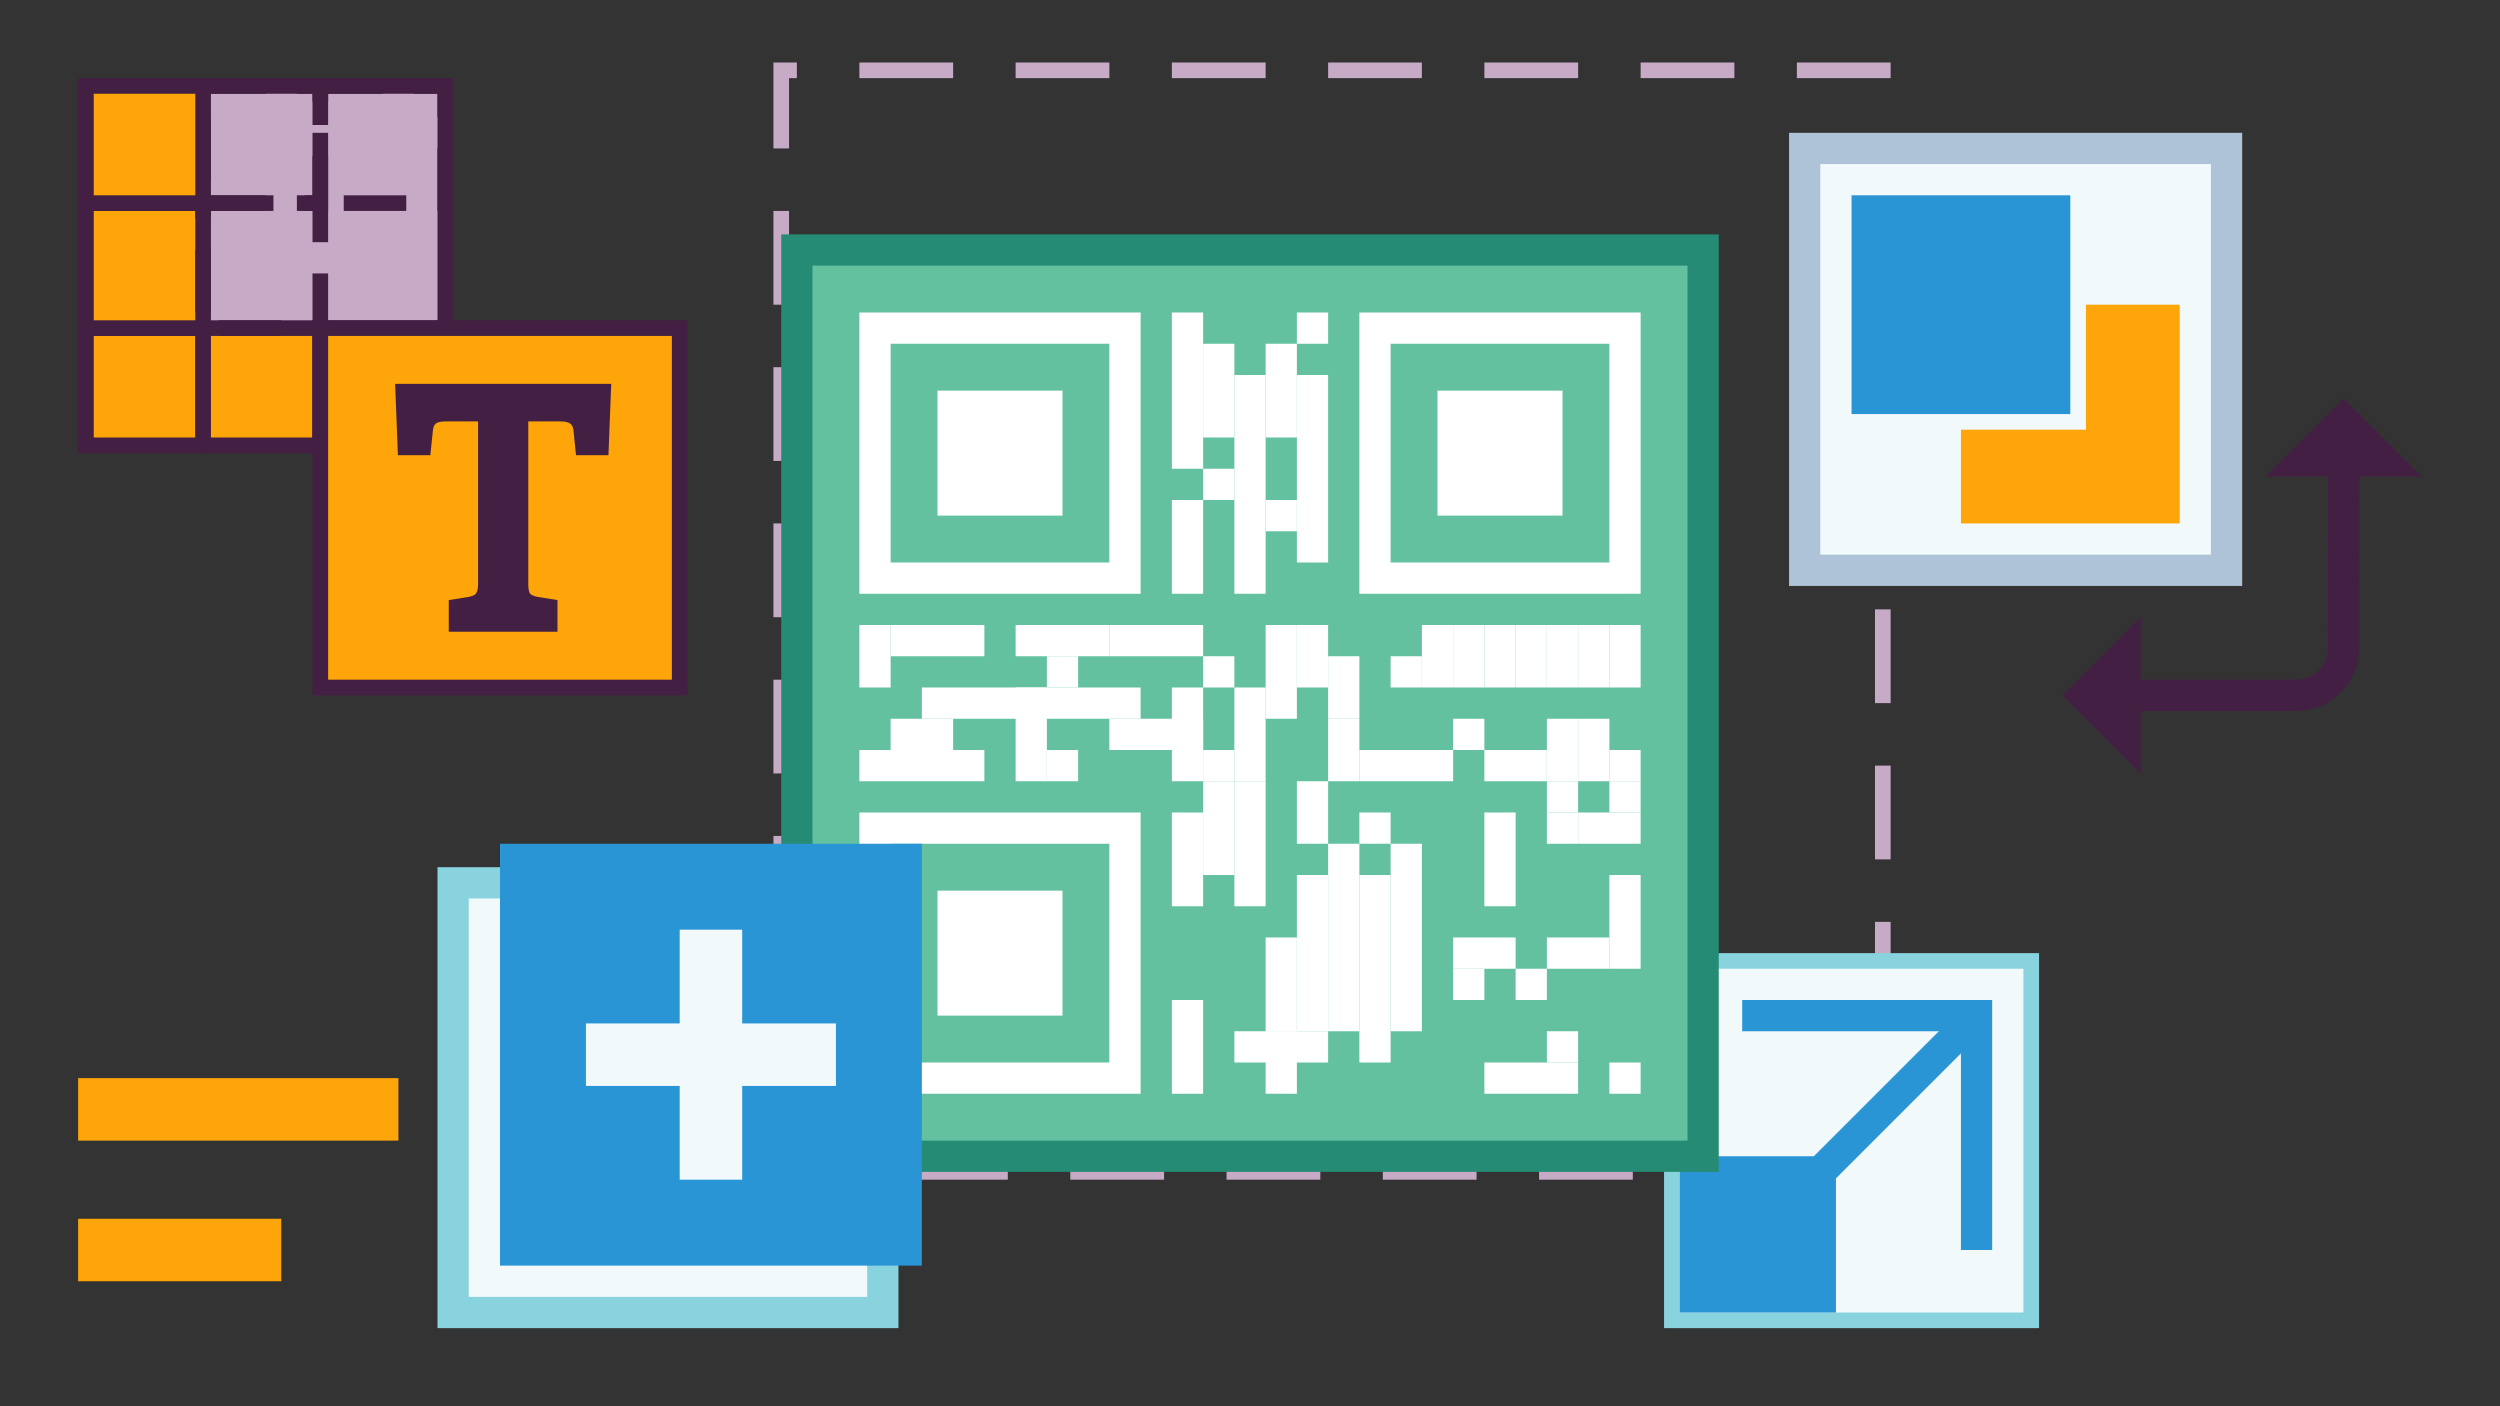 <svg width="320" height="180" viewBox="0 0 320 180" fill="none" xmlns="http://www.w3.org/2000/svg">
<rect x="0" y="0" width="320" height="180" fill="#333333" stroke="none"/>
<path d="M241 150V9H100V150H241Z" stroke="#C6AAC6" stroke-width="2" stroke-dasharray="12 8"/>
<rect x="11" y="11" width="46" height="46" fill="#C6AAC6" stroke="#431F43" stroke-width="2"/>
<rect x="11" y="42" width="15" height="15" fill="#FDA509" stroke="#431F43" stroke-width="2"/>
<rect x="26" y="42" width="15" height="15" fill="#FDA509" stroke="#431F43" stroke-width="2"/>
<rect x="41" y="42" width="15" height="15" fill="#FDA509" stroke="#431F43" stroke-width="2"/>
<rect x="11" y="26" width="15" height="16" fill="#FDA509" stroke="#431F43" stroke-width="2"/>
<rect x="41" y="11" width="16" height="15" stroke="#431F43" stroke-width="2" stroke-dasharray="8 4"/>
<rect x="26" y="11" width="15" height="15" stroke="#431F43" stroke-width="2" stroke-dasharray="8 4"/>
<rect x="26" y="26" width="15" height="16" stroke="#431F43" stroke-width="2" stroke-dasharray="8 4"/>
<rect x="11" y="11" width="15" height="15" fill="#FDA509" stroke="#431F43" stroke-width="2"/>
<rect x="214" y="123" width="46" height="46" fill="#F1F9FB" stroke="#89D3DF" stroke-width="2"/>
<rect x="215" y="148" width="20" height="20" fill="#2A95D5"/>
<path d="M223 130H253V160" stroke="#2A95D5" stroke-width="4"/>
<path d="M252 131L227 156" stroke="#2A95D5" stroke-width="4"/>
<rect x="41" y="42" width="46" height="46" fill="#FDA509" stroke="#431F43" stroke-width="2"/>
<path d="M78.237 49.136L77.881 58.262H73.729L73.416 55.223C73.387 54.723 73.238 54.385 72.967 54.209C72.732 54.033 72.312 53.942 71.721 53.942H67.619V74.743C67.619 75.334 67.69 75.742 67.839 75.974C68.017 76.178 68.374 76.326 68.908 76.417L71.358 76.811V80.865H57.442V76.811L59.899 76.417C60.433 76.326 60.775 76.185 60.924 75.974C61.102 75.742 61.195 75.327 61.195 74.743V53.942H57.043C56.444 53.942 56.032 54.033 55.796 54.209C55.561 54.385 55.426 54.723 55.398 55.223L55.084 58.262H50.932L50.576 49.136H78.237Z" fill="#431F43"/>
<rect x="102" y="32" width="116" height="116" fill="#63C1A0" stroke="#258B74" stroke-width="4"/>
<rect x="112" y="42" width="32" height="32" stroke="white" stroke-width="4"/>
<rect x="112" y="106" width="32" height="32" stroke="white" stroke-width="4"/>
<rect x="176" y="42" width="32" height="32" stroke="white" stroke-width="4"/>
<rect x="184" y="50" width="16" height="16" fill="white"/>
<rect x="120" y="50" width="16" height="16" fill="white"/>
<rect x="120" y="114" width="16" height="16" fill="white"/>
<rect x="150" y="40" width="4" height="20" fill="white"/>
<rect x="110" y="100" width="4" height="16" transform="rotate(-90 110 100)" fill="white"/>
<rect x="150" y="64" width="4" height="12" fill="white"/>
<rect x="134" y="100" width="4" height="4" transform="rotate(-90 134 100)" fill="white"/>
<rect x="150" y="100" width="12" height="4" transform="rotate(-90 150 100)" fill="white"/>
<rect x="150" y="116" width="12" height="4" transform="rotate(-90 150 116)" fill="white"/>
<rect x="150" y="140" width="12" height="4" transform="rotate(-90 150 140)" fill="white"/>
<rect x="158" y="136" width="4" height="12" transform="rotate(-90 158 136)" fill="white"/>
<rect x="158" y="100" width="12" height="4" transform="rotate(-90 158 100)" fill="white"/>
<rect x="162" y="92" width="12" height="4" transform="rotate(-90 162 92)" fill="white"/>
<rect x="154" y="88" width="4" height="4" transform="rotate(-90 154 88)" fill="white"/>
<rect x="166" y="88" width="8" height="4" transform="rotate(-90 166 88)" fill="white"/>
<rect x="154" y="100" width="4" height="4" transform="rotate(-90 154 100)" fill="white"/>
<rect x="174" y="108" width="4" height="4" transform="rotate(-90 174 108)" fill="white"/>
<rect x="174" y="100" width="4" height="12" transform="rotate(-90 174 100)" fill="white"/>
<rect x="178" y="88" width="4" height="4" transform="rotate(-90 178 88)" fill="white"/>
<rect x="182" y="88" width="8" height="4" transform="rotate(-90 182 88)" fill="white"/>
<rect x="186" y="88" width="8" height="4" transform="rotate(-90 186 88)" fill="white"/>
<rect x="190" y="88" width="8" height="4" transform="rotate(-90 190 88)" fill="white"/>
<rect x="194" y="88" width="8" height="4" transform="rotate(-90 194 88)" fill="white"/>
<rect x="190" y="100" width="4" height="8" transform="rotate(-90 190 100)" fill="white"/>
<rect x="198" y="88" width="8" height="4" transform="rotate(-90 198 88)" fill="white"/>
<rect x="198" y="100" width="8" height="4" transform="rotate(-90 198 100)" fill="white"/>
<rect x="202" y="88" width="8" height="4" transform="rotate(-90 202 88)" fill="white"/>
<rect x="202" y="100" width="8" height="4" transform="rotate(-90 202 100)" fill="white"/>
<rect x="206" y="100" width="4" height="4" transform="rotate(-90 206 100)" fill="white"/>
<rect x="206" y="104" width="4" height="4" transform="rotate(-90 206 104)" fill="white"/>
<rect x="194" y="128" width="4" height="4" transform="rotate(-90 194 128)" fill="white"/>
<rect x="198" y="136" width="4" height="4" transform="rotate(-90 198 136)" fill="white"/>
<rect x="186" y="128" width="4" height="4" transform="rotate(-90 186 128)" fill="white"/>
<rect x="206" y="140" width="4" height="4" transform="rotate(-90 206 140)" fill="white"/>
<rect x="186" y="124" width="4" height="8" transform="rotate(-90 186 124)" fill="white"/>
<rect x="186" y="96" width="4" height="4" transform="rotate(-90 186 96)" fill="white"/>
<rect x="198" y="104" width="4" height="4" transform="rotate(-90 198 104)" fill="white"/>
<rect x="198" y="108" width="4" height="4" transform="rotate(-90 198 108)" fill="white"/>
<rect x="202" y="108" width="4" height="8" transform="rotate(-90 202 108)" fill="white"/>
<rect x="198" y="124" width="4" height="8" transform="rotate(-90 198 124)" fill="white"/>
<rect x="190" y="140" width="4" height="12" transform="rotate(-90 190 140)" fill="white"/>
<rect x="206" y="88" width="8" height="4" transform="rotate(-90 206 88)" fill="white"/>
<rect x="154" y="112" width="12" height="4" transform="rotate(-90 154 112)" fill="white"/>
<rect x="158" y="116" width="16" height="4" transform="rotate(-90 158 116)" fill="white"/>
<rect x="166" y="108" width="8" height="4" transform="rotate(-90 166 108)" fill="white"/>
<rect x="162" y="140" width="8" height="4" transform="rotate(-90 162 140)" fill="white"/>
<rect x="162" y="132" width="12" height="4" transform="rotate(-90 162 132)" fill="white"/>
<rect x="166" y="132" width="20" height="4" transform="rotate(-90 166 132)" fill="white"/>
<rect x="170" y="132" width="24" height="4" transform="rotate(-90 170 132)" fill="white"/>
<rect x="178" y="132" width="24" height="4" transform="rotate(-90 178 132)" fill="white"/>
<rect x="190" y="116" width="12" height="4" transform="rotate(-90 190 116)" fill="white"/>
<rect x="206" y="124" width="12" height="4" transform="rotate(-90 206 124)" fill="white"/>
<rect x="174" y="136" width="24" height="4" transform="rotate(-90 174 136)" fill="white"/>
<rect x="170" y="100" width="8" height="4" transform="rotate(-90 170 100)" fill="white"/>
<rect x="170" y="92" width="8" height="4" transform="rotate(-90 170 92)" fill="white"/>
<rect x="142" y="96" width="4" height="12" transform="rotate(-90 142 96)" fill="white"/>
<rect x="142" y="84" width="4" height="12" transform="rotate(-90 142 84)" fill="white"/>
<rect x="154" y="60" width="4" height="4" fill="white"/>
<rect x="130" y="100" width="12" height="4" transform="rotate(-90 130 100)" fill="white"/>
<rect x="162" y="64" width="4" height="4" fill="white"/>
<rect x="134" y="88" width="4" height="4" transform="rotate(-90 134 88)" fill="white"/>
<rect x="162" y="44" width="4" height="12" fill="white"/>
<rect x="114" y="84" width="4" height="12" transform="rotate(-90 114 84)" fill="white"/>
<rect x="154" y="44" width="4" height="12" fill="white"/>
<rect x="114" y="96" width="4" height="8" transform="rotate(-90 114 96)" fill="white"/>
<rect x="158" y="48" width="4" height="28" fill="white"/>
<rect x="118" y="92" width="4" height="28" transform="rotate(-90 118 92)" fill="white"/>
<rect x="166" y="40" width="4" height="4" fill="white"/>
<rect x="110" y="88" width="8" height="4" transform="rotate(-90 110 88)" fill="white"/>
<rect x="166" y="48" width="4" height="24" fill="white"/>
<rect x="130" y="84" width="4" height="12" transform="rotate(-90 130 84)" fill="white"/>
<rect x="231" y="19" width="54" height="54" fill="#F1F9FB" stroke="#AEC3D7" stroke-width="4"/>
<path d="M267 55V39H279V67H251V55H267Z" fill="#FDA509"/>
<rect x="237" y="25" width="28" height="28" fill="#2A95D5"/>
<path d="M300 57C300 57 299.98 73.62 299.98 82.91C299.98 86.28 297.25 89 293.88 89L267.99 89" stroke="#431F43" stroke-width="4"/>
<path d="M274 79L274 99L264 89L274 79Z" fill="#431F43"/>
<path d="M310 61L290 61L300 51L310 61Z" fill="#431F43"/>
<rect x="58" y="113" width="55" height="55" fill="#F1F9FB" stroke="#89D3DF" stroke-width="4"/>
<rect x="64" y="108" width="54" height="54" fill="#2A95D5"/>
<path d="M75 135H107" stroke="#F1F9FB" stroke-width="8"/>
<path d="M91 119L91 151" stroke="#F1F9FB" stroke-width="8"/>
<path d="M10 160H36" stroke="#FDA509" stroke-width="8"/>
<path d="M10 142H51" stroke="#FDA509" stroke-width="8"/>
</svg>
